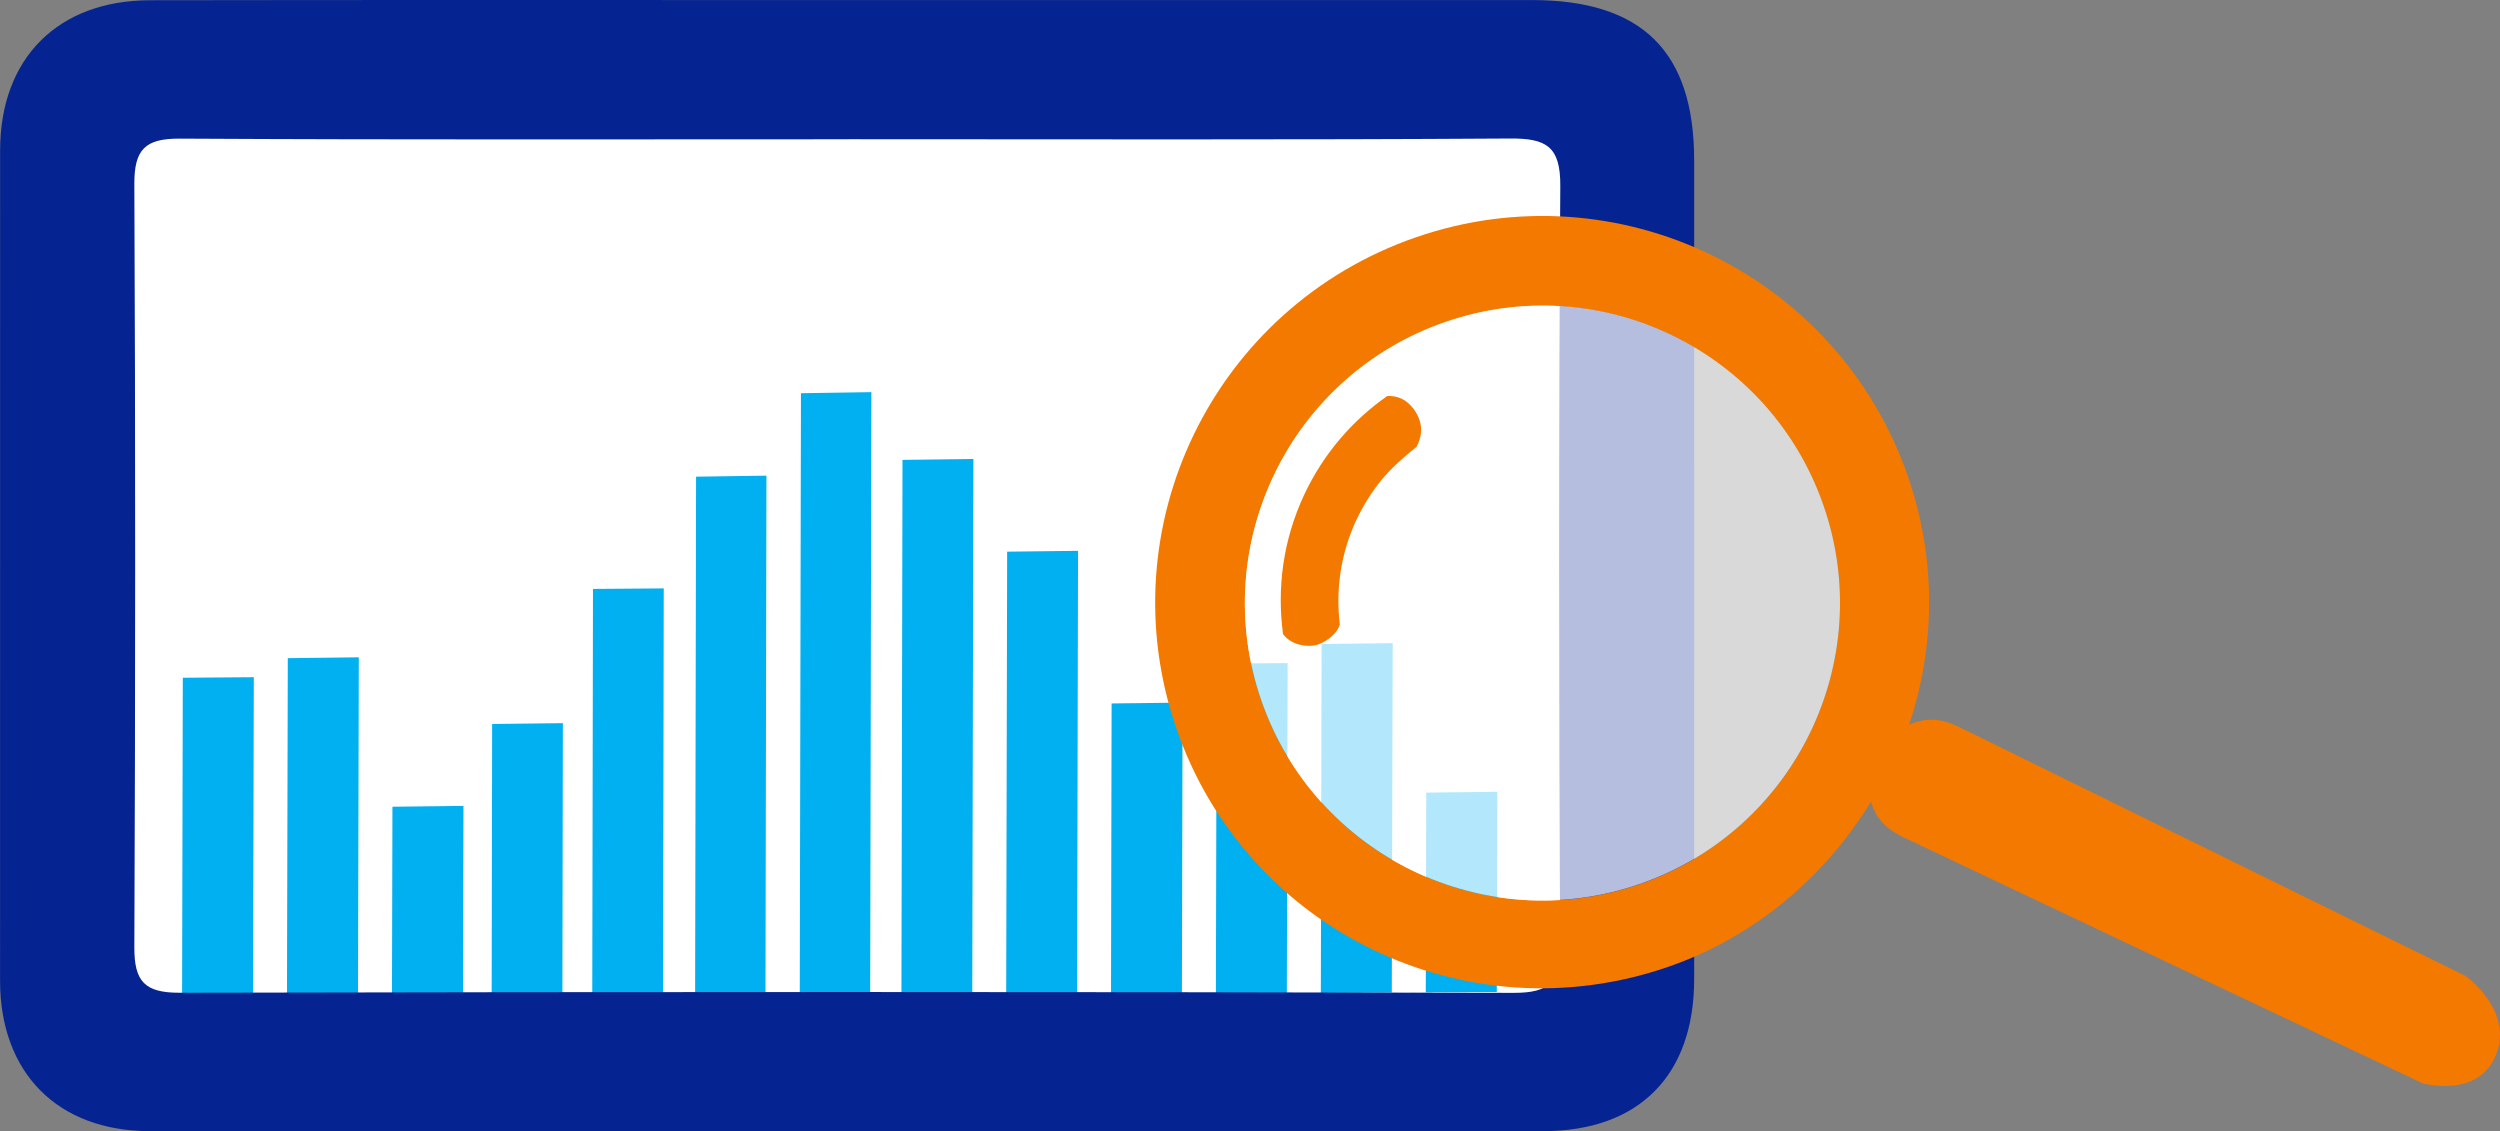 <?xml version="1.0" encoding="UTF-8"?><svg id="b" xmlns="http://www.w3.org/2000/svg" viewBox="0 0 420 190.08"><rect x="0" y="0" width="420" height="190.08" fill="#808080" stroke="none"/><defs><style>.d{fill:#fff;}.e{fill:#f37900;fill-rule:evenodd;}.f{fill:#062491;}.g{fill:#00b0f0;}.h{opacity:.7;}</style></defs><g id="c"><rect class="d" x="20.67" y="19.6" width="248.13" height="149.47"/><polygon class="g" points="30.59 167.84 30.71 113.86 42.64 113.77 42.51 167.78 48.21 167.75 48.35 110.57 60.28 110.43 60.14 167.68 65.85 167.65 65.93 135.53 77.86 135.39 77.78 167.59 82.6 167.56 82.68 121.63 94.56 121.49 94.48 167.5 99.5 167.47 99.62 98.94 111.51 98.85 111.39 167.41 116.78 167.38 116.94 80.08 128.76 79.91 128.6 167.31 134.36 167.28 134.56 66.06 146.39 65.88 146.19 167.22 151.44 167.19 151.62 77.26 163.53 77.11 163.34 167.13 169.04 167.1 169.2 92.68 181.11 92.54 180.95 167.03 186.65 167 186.75 118.18 198.67 118.04 198.56 166.94 204.27 166.91 204.4 111.49 216.32 111.4 216.19 166.84 221.9 166.81 222.03 108.2 233.97 108.05 233.82 166.75 239.53 166.72 239.61 133.16 251.55 133.02 251.46 166.65 30.59 167.84"/><path class="f" d="M142.93.01c38.14,0,76.29,0,114.43,0,18.51,0,27.26,8.65,27.26,26.92,0,45.86.02,91.72,0,137.58,0,16.12-9.25,25.52-25.33,25.52-78.05.04-156.1.05-234.16,0-15.45-.01-25.11-9.8-25.12-25.24C0,118.27,0,71.75.02,25.23.04,9.8,9.71.07,25.2.04,64.44-.03,103.69.02,142.93.01ZM142.58,23.4c-37.47,0-74.94.1-112.4-.11-5.79-.03-7.63,1.83-7.61,7.59.19,42.76.18,85.52,0,128.27-.02,5.73,1.74,7.64,7.57,7.63,74.72-.16,149.43-.17,224.15.02,6.22.02,7.84-1.98,7.81-7.95-.21-42.54-.25-85.08.03-127.61.04-6.67-2.38-8.01-8.46-7.97-37.03.24-74.05.12-111.08.12h0Z"/><path class="e" d="M407.05,182.02s8.8,2.4,11.98-4.15c3.8-7.82-4.82-13.91-4.82-13.91l-85.24-41.9c-2.92-1.41-5.5-1.54-8.24-.3,4.37-13.1,4.66-27.69-.2-41.74-11.74-33.9-48.77-51.89-82.69-40.14-33.92,11.75-51.92,48.68-40.18,82.58,11.74,33.9,48.71,51.71,82.63,39.96,14.8-5.13,26.45-15.36,34.04-27.74.8,2.73,2.47,4.54,5.23,5.88l87.49,41.46ZM275.48,148.53c-26.08,9.04-54.55-4.78-63.58-30.84-9.03-26.07,4.79-54.53,30.88-63.56,26.08-9.04,54.55,4.78,63.58,30.84,9.03,26.07-4.79,54.53-30.88,63.56Z"/><g class="h"><ellipse class="d" cx="259.13" cy="101.32" rx="49.98" ry="49.96" transform="translate(-18.89 90.4) rotate(-19.11)"/></g><path class="e" d="M227.87,87.35c-1.33,2.85-2.2,5.79-2.65,8.74-.45,2.95-.48,5.92-.13,8.83-.49,1.7-2.73,3.28-4.33,3.52-1.6.24-3.93-.18-5.21-1.92-.52-3.85-.52-7.8.05-11.73s1.72-7.85,3.49-11.64c1.62-3.47,3.65-6.6,6.01-9.38,2.36-2.78,5.05-5.2,7.97-7.25,1.68-.03,3.16.5,4.42,2.19,1.93,2.6,1.26,4.91.48,6.37-1.96,1.53-4.4,3.71-5.99,5.69-1.59,1.98-2.98,4.18-4.1,6.58Z"/></g></svg>